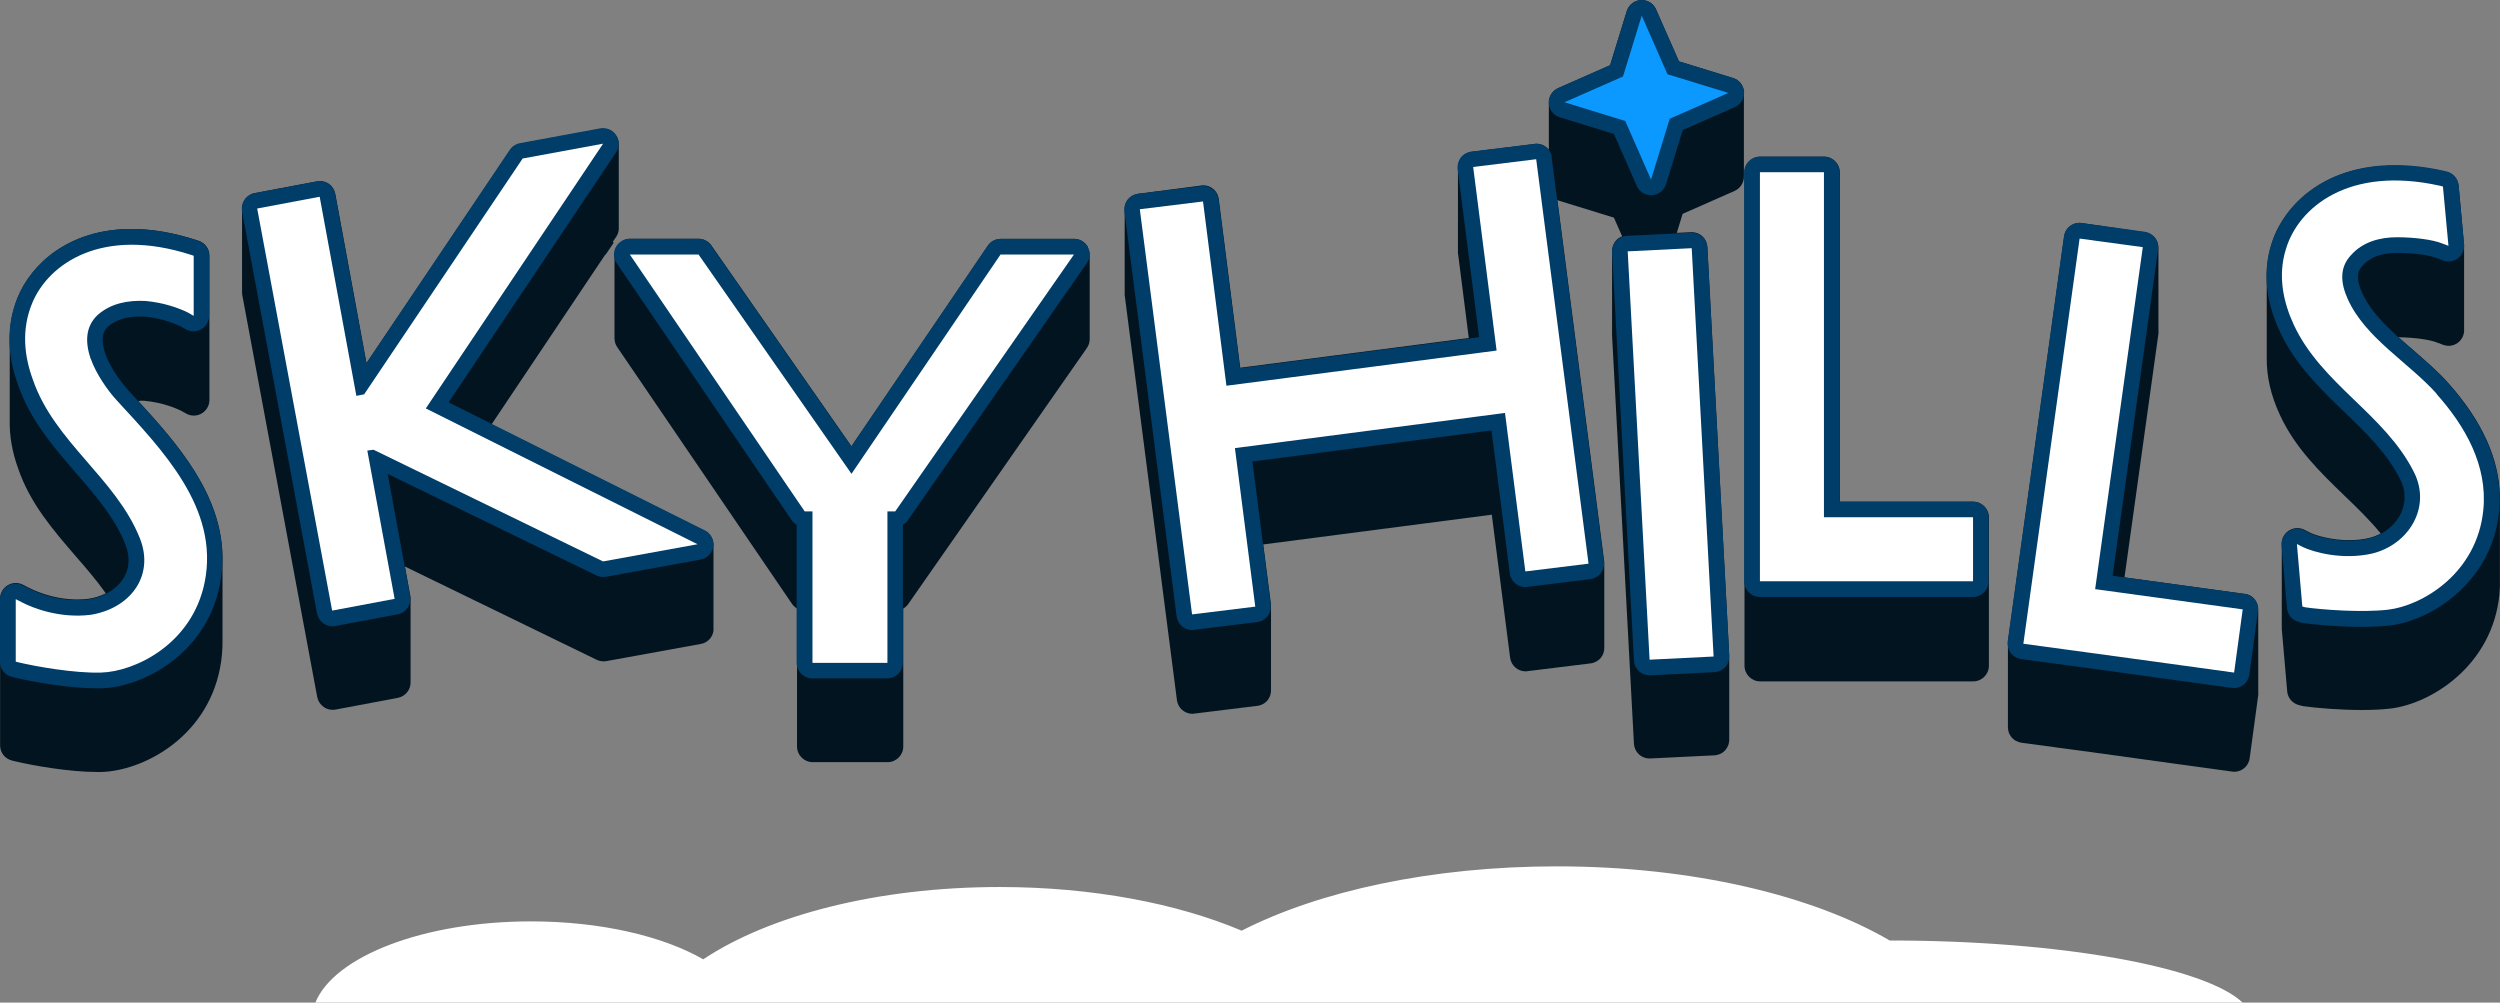 <?xml version="1.0" encoding="UTF-8"?>
<svg id="Layer_1" data-name="Layer 1" xmlns="http://www.w3.org/2000/svg" viewBox="0 0 244.47 98.04">
  <rect x="0" y="0" width="244.47" height="98.04" fill="#808080" stroke="none"/>
  <defs>
    <style>
      .cls-1 {
        fill: #021420;
      }

      .cls-1, .cls-2, .cls-3, .cls-4, .cls-5 {
        stroke-width: 0px;
      }

      .cls-2, .cls-3 {
        fill: #fff;
      }

      .cls-3 {
        fill-rule: evenodd;
      }

      .cls-4 {
        fill: #003d69;
      }

      .cls-5 {
        fill: #0b99ff;
      }
    </style>
  </defs>
  <path class="cls-1" d="m13.54,39.21c.07,0,.13-.02.21-.02h.34c1.82.16,3.18.76,3.61.97l.5.28c.24.14.5.2.76.2s.53-.07.76-.21c.47-.27.76-.78.76-1.32v-14.11c0-.66-.42-1.24-1.05-1.45l-.24-.08c-2.2-.71-4.31-1.08-6.29-1.08-6.2,0-9.83,3.46-11.16,6.69-.57,1.4-.83,2.86-.79,4.39v7.63c-.03,1.53.24,3.1.83,4.73,1.18,3.44,3.46,6.05,5.65,8.59,1.05,1.21,2.05,2.37,2.92,3.6-.5.25-1.07.44-1.67.53-.37.05-.74.07-1.12.07-2.53,0-4.47-1.01-4.73-1.14l-.61-.31c-.21-.11-.45-.16-.68-.16-.28,0-.56.08-.8.23-.45.27-.73.77-.73,1.3v14.35c0,.7.47,1.31,1.16,1.48l.32.08c1.76.42,5.32,1.04,7.95,1.04h.45c4.01-.09,10.25-3.28,11.61-10.08.2-.98.27-1.93.26-2.86v-8.02c-.04-6.16-4.43-11.17-8.24-15.31Z"/>
  <path class="cls-4" d="m12.5,38.1c-.79-.86-1.77-2.27-2.2-3.5-.61-1.84.02-2.43.25-2.65.76-.67,1.8-1,3.17-1h.34c1.82.16,3.18.76,3.61.97l.5.28c.24.14.5.2.76.2s.53-.07.76-.21c.47-.27.76-.78.76-1.32v-5.87c0-.66-.42-1.24-1.05-1.45l-.24-.08c-2.2-.71-4.31-1.08-6.29-1.08-6.19,0-9.83,3.46-11.15,6.69-1.08,2.64-1.07,5.53.05,8.57,1.18,3.44,3.46,6.05,5.65,8.59,1.95,2.25,3.79,4.38,4.83,6.97.51,1.28.41,2.53-.29,3.51-.69.98-1.89,1.66-3.29,1.89-.37.05-.74.07-1.12.07-2.53,0-4.47-1.01-4.73-1.14l-.61-.31c-.21-.11-.45-.16-.68-.16-.28,0-.56.08-.8.23-.45.27-.73.77-.73,1.3v6.11c0,.7.47,1.31,1.16,1.48l.32.08c1.76.42,5.32,1.04,7.95,1.04h.45c4.01-.09,10.25-3.28,11.61-10.08,1.53-7.67-3.99-13.67-8.41-18.48l-.58-.63h0Z"/>
  <path class="cls-2" d="m8.86,35.08c-.53-1.6-.53-3.13.69-4.28,1.3-1.15,2.98-1.45,4.66-1.37,1.76.15,3.28.69,4.2,1.15l.53.31v-5.88l-.23-.08c-8.7-2.82-13.97.84-15.57,4.73-1.07,2.6-.76,5.19.08,7.48,2.1,6.09,8.11,9.62,10.46,15.5.76,1.91.46,3.66-.46,4.96-.92,1.3-2.44,2.21-4.35,2.52-3.05.38-5.73-.69-6.72-1.22l-.61-.31v6.11l.31.08c1.6.38,5.42,1.07,8.02.99,3.28-.08,8.93-2.75,10.15-8.86,1.44-7.22-4.18-12.94-8.63-17.79-.84-.92-1.98-2.52-2.52-4.05Z"/>
  <path class="cls-1" d="m59.93,23.64l.34-.5c.18-.28.26-.6.24-.92v-8.02c.02-.32-.05-.64-.24-.92-.28-.44-.77-.69-1.27-.69-.09,0-.18,0-.27.02l-7.86,1.45c-.4.08-.76.31-.99.65l-14.04,20.8-3.05-16.55c-.08-.4-.31-.76-.63-.98-.26-.18-.56-.27-.86-.27-.09,0-.19,0-.28.02l-6.11,1.15c-.76.15-1.27.82-1.24,1.57v8.02c0,.12,0,.25.02.37l7.33,39.32c.08.4.31.75.64.98.25.18.56.27.86.27.09,0,.19,0,.28-.02l6.11-1.15c.76-.15,1.27-.82,1.24-1.56v-8.02c0-.12,0-.24-.02-.37l-.53-2.89,18.75,9.12c.21.1.44.15.67.15.09,0,.18,0,.27-.02l9.24-1.68c.65-.11,1.15-.63,1.24-1.29v-.15h0v-.16h0v-.16h0v-.16h0v-.16h0v-.16h0v-.16h0v-.16h0v-.16h0v-.16h0v-.16h0v-.16h0v-.16h0v-.16h0v-.16h0v-.16h0v-.16h0v-.16h0v-.16h0v-.16h0v-.16h0v-.16h0v-.16h0v-.16h0v-.16h0v-.16h0v-.16h0v-.16h0v-.16h0v-.16h0v-.16h0v-.16h0v-.16h0v-.16h0v-.16h0v-.16h0v-.16h0v-.16h0v-.16h0v-.16h0v-.16h0v-.16h0v-.16h0v-.16h0v-.16h0v-.16h0v-.16h0v-.16h0v-.16h0v-.16h0v-.16h0c.09-.66-.24-1.3-.82-1.59l-20.88-10.44,11.14-16.63v.05l.82-1.2s-.04.02-.05.02l-.02-.06Z"/>
  <path class="cls-4" d="m68.89,51.85l-25.02-12.5,16.37-24.44c.34-.51.34-1.18,0-1.69-.27-.44-.76-.69-1.27-.69-.09,0-.18,0-.27.02l-7.86,1.45c-.4.08-.76.31-.99.65l-14.03,20.87-3.05-16.55c-.08-.4-.31-.76-.63-.98-.26-.18-.56-.27-.86-.27-.09,0-.19,0-.28.02l-6.11,1.15c-.82.15-1.37.95-1.22,1.78l7.33,39.32c.08.4.31.75.64.98.25.18.56.27.86.27.09,0,.19,0,.28-.02l6.11-1.15c.82-.15,1.37-.95,1.22-1.78l-2.2-11.95,20.41,9.93c.21.1.44.15.67.15.09,0,.18,0,.27-.02l9.24-1.68c.65-.11,1.15-.63,1.24-1.29.09-.65-.24-1.29-.82-1.58h-.02Z"/>
  <path class="cls-2" d="m58.97,14.05l-7.86,1.45-15.5,23.06-.76.15-3.59-19.47-6.11,1.15,7.33,39.32,6.11-1.15-2.67-14.5.61-.08,22.44,10.92,9.24-1.68-26.57-13.28,17.33-25.88Z"/>
  <path class="cls-1" d="m106.4,24.18c-.26-.5-.79-.82-1.35-.82h-7.18c-.5,0-.98.25-1.26.67l-13.34,19.62-13.7-19.64c-.28-.41-.76-.66-1.25-.66h-6.72c-.24,0-.48.07-.69.18l-.82,1.2c0,.09-.02.19,0,.28v8.02c0,.31.07.62.25.89l17.1,25.12c.13.19.31.35.5.47v13.49c0,.84.69,1.53,1.53,1.53h7.33c.84,0,1.53-.69,1.53-1.53v-13.49c.19-.11.36-.26.49-.45l17.48-25.05c.18-.27.27-.58.26-.89v-8.02c.02-.29-.02-.58-.16-.85v-.07Z"/>
  <path class="cls-4" d="m105.02,23.36h-7.18c-.5,0-.98.25-1.26.67l-13.34,19.62-13.7-19.64c-.28-.41-.76-.66-1.25-.66h-6.72c-.56,0-1.08.31-1.35.81-.27.5-.23,1.11.08,1.57l17.1,25.12c.13.19.31.35.5.47v13.49c0,.84.69,1.53,1.53,1.53h7.33c.84,0,1.53-.69,1.53-1.53v-13.49c.19-.11.36-.26.49-.45l17.49-25.12c.33-.47.37-1.08.1-1.58-.27-.5-.78-.82-1.35-.82Z"/>
  <path class="cls-2" d="m83.27,46.34l-14.96-21.45h-6.72l17.1,25.12h.76v14.81h7.33v-14.81h.76l17.48-25.12h-7.18l-14.58,21.45Z"/>
  <path class="cls-1" d="m244.46,48.59c-.05-3.69-1.74-7.42-5.02-11.1-1.03-1.16-2.26-2.21-3.44-3.24-.5-.43-.99-.85-1.46-1.27,1.67.02,3.15.26,3.76.51l.61.23c.18.06.35.1.53.1.33,0,.66-.11.92-.31.42-.32.64-.83.6-1.35v-8.18l-.53-5.8c-.06-.65-.52-1.18-1.15-1.34l-.34-.08c-1.64-.37-3.24-.55-4.73-.55-7.18-.07-11,4.12-12.09,7.7-.33,1.05-.47,2.12-.46,3.22v7.89c-.02,1.79.4,3.66,1.3,5.58,1.5,3.24,3.95,5.6,6.31,7.88,1.27,1.22,2.49,2.41,3.54,3.69-.34.18-.71.33-1.1.43-.63.15-1.31.22-2.01.22-1.75,0-3.21-.46-3.76-.71l-.61-.31c-.21-.11-.45-.16-.68-.16-.3,0-.6.09-.86.27-.46.31-.71.85-.66,1.4v8.18l.53,6.11c.05.65.52,1.19,1.15,1.35l.31.08c.05.02.1.02.15.03,1.26.18,3.58.37,5.71.37,1.06,0,1.99-.05,2.77-.14,4.01-.47,9.98-4.23,10.66-11.14.05-.52.07-1.05.05-1.57v-8.02.04Z"/>
  <path class="cls-4" d="m239.42,37.49c-1.03-1.16-2.26-2.21-3.43-3.24-2.08-1.79-4.04-3.48-5.01-5.64-.79-1.74-.21-2.34.06-2.64.72-.82,1.85-1.24,3.36-1.24,1.73,0,3.27.25,3.89.51l.61.23c.18.06.35.1.54.1.33,0,.66-.11.92-.31.42-.32.64-.83.6-1.35l-.54-5.8c-.06-.65-.52-1.18-1.15-1.34l-.34-.08c-1.64-.37-3.24-.55-4.73-.55-7.2,0-11.02,4.19-12.1,7.76-.83,2.66-.55,5.52.83,8.5,1.5,3.24,3.95,5.6,6.31,7.88,2.16,2.08,4.2,4.05,5.47,6.59.69,1.37.43,2.54.09,3.28-.56,1.21-1.73,2.15-3.11,2.5-.63.15-1.31.22-2.01.22-1.76,0-3.21-.46-3.76-.71l-.61-.31c-.21-.11-.45-.16-.68-.16-.3,0-.6.09-.86.27-.46.31-.71.85-.66,1.4l.53,6.11c.05.65.52,1.19,1.15,1.35l.3.08c.05.02.1.02.15.03,1.26.18,3.58.37,5.71.37,1.06,0,1.99-.05,2.77-.14,4.02-.47,9.99-4.23,10.66-11.14.4-4.15-1.27-8.36-4.96-12.51h0Z"/>
  <path class="cls-2" d="m238.28,38.51c-2.73-3.06-6.98-5.44-8.7-9.27-.69-1.53-.84-3.05.31-4.28,1.14-1.3,2.82-1.76,4.5-1.76s3.51.23,4.43.61l.61.23-.54-5.8-.31-.08c-8.93-1.98-13.82,2.14-15.04,6.18-.84,2.67-.23,5.27.76,7.41,2.71,5.84,8.92,8.75,11.76,14.43,1.73,3.44-.53,7.06-4.05,7.94-2.98.69-5.8-.15-6.79-.61l-.61-.31.53,6.11.3.08c1.6.23,5.5.53,8.09.23,3.28-.38,8.7-3.51,9.31-9.77.43-4.35-1.79-8.21-4.59-11.34Z"/>
  <path class="cls-1" d="m170.55,9.11s.01-.08,0-.11c-.04-.63-.46-1.18-1.08-1.37l-5.29-1.63-2.24-5.08c-.24-.56-.79-.91-1.4-.91h-.09c-.63.04-1.18.47-1.37,1.08l-1.63,5.29-5.08,2.24c-.58.26-.95.85-.91,1.49,0,.02,0,.03,0,.05,0,.04-.01.08,0,.11,0,.02,0,.03,0,.05,0,.04-.01.08,0,.11,0,.02,0,.03,0,.05,0,.04-.01.08,0,.11,0,.02,0,.03,0,.05,0,.04-.01.08,0,.11,0,.02,0,.03,0,.05,0,.04-.01.08,0,.11,0,.02,0,.03,0,.05,0,.04-.01.08,0,.11,0,.02,0,.03,0,.05,0,.04-.01.08,0,.11,0,.02,0,.03,0,.05,0,.04-.01.08,0,.11,0,.02,0,.03,0,.05,0,.04-.01.08,0,.11,0,.02,0,.03,0,.05,0,.04-.01.08,0,.11,0,.02,0,.03,0,.05,0,.04-.01.08,0,.11,0,.02,0,.03,0,.05,0,.04-.01.08,0,.11,0,.02,0,.03,0,.05,0,.04-.01.08,0,.11,0,.02,0,.03,0,.05,0,.04-.01.08,0,.11,0,.02,0,.03,0,.05,0,.04-.01.08,0,.11,0,.02,0,.03,0,.05,0,.04-.01.08,0,.11,0,.02,0,.03,0,.05,0,.04-.01.08,0,.11,0,.02,0,.03,0,.05,0,.04-.01.08,0,.11,0,.02,0,.03,0,.05,0,.04-.01.08,0,.11,0,.02,0,.03,0,.05,0,.04-.01.08,0,.11,0,.02,0,.03,0,.05,0,.04-.01.08,0,.11,0,.02,0,.03,0,.05,0,.04-.01.08,0,.11,0,.02,0,.03,0,.05,0,.04-.01.08,0,.11,0,.02,0,.03,0,.05,0,.04-.01.08,0,.11,0,.02,0,.03,0,.05,0,.04-.01.08,0,.11,0,.02,0,.03,0,.05,0,.04-.01.08,0,.11,0,.02,0,.03,0,.05,0,.04-.01.08,0,.11,0,.02,0,.03,0,.05,0,.04-.01.08,0,.11,0,.02,0,.03,0,.05,0,.04-.01.08,0,.11,0,.02,0,.03,0,.05,0,.04-.01.08,0,.11,0,.02,0,.03,0,.05,0,.04-.01.08,0,.11,0,.02,0,.03,0,.05,0,.04-.01.08,0,.11,0,.02,0,.03,0,.05,0,.04-.01.08,0,.11,0,.02,0,.03,0,.05,0,.04-.01.08,0,.11,0,.02,0,.03,0,.05,0,.04-.01.08,0,.11,0,.02,0,.03,0,.05,0,.04-.01.08,0,.11,0,.02,0,.03,0,.05,0,.04-.01.08,0,.11,0,.02,0,.03,0,.05,0,.04-.01.08,0,.11,0,.02,0,.03,0,.05,0,.04-.01.08,0,.11,0,.02,0,.03,0,.05,0,.04-.01.08,0,.11,0,.02,0,.03,0,.05,0,.04-.01.08,0,.11,0,.02,0,.03,0,.05,0,.04-.01.08,0,.11,0,.02,0,.03,0,.05,0,.04-.01.08,0,.11,0,.02,0,.03,0,.05,0,.04-.01.08,0,.11,0,.02,0,.03,0,.05,0,.04-.01.08,0,.11,0,.02,0,.03,0,.05,0,.04-.01.08,0,.11,0,.02,0,.03,0,.05,0,.04-.01.08,0,.11,0,.02,0,.03,0,.05v.04l.1,1.01c.17.44.51.78.97.92l5.29,1.63.81,1.83c-.22.08-.43.21-.6.4-.27.31-.41.7-.39,1.11v8.18l2.14,39.93c.05.82.72,1.44,1.53,1.44.02,0,6.34-.31,6.34-.31.4-.02.79-.2,1.06-.5.27-.31.41-.7.39-1.11v-8.18l-2.14-39.93c-.05-.82-.72-1.44-1.53-1.44,0,0-.62.03-1.46.07l.57-1.86,5.08-2.24c.58-.26.95-.85.91-1.49,0-.02,0-.03,0-.05,0-.04.02-.08,0-.11,0-.02,0-.03,0-.05,0-.04.02-.08,0-.11,0-.02,0-.03,0-.05,0-.04.02-.08,0-.11,0-.02,0-.03,0-.05,0-.04.02-.08,0-.11,0-.02,0-.03,0-.05,0-.04.02-.08,0-.11,0-.02,0-.03,0-.05,0-.04.02-.08,0-.11,0-.02,0-.03,0-.05,0-.04.02-.08,0-.11,0-.02,0-.03,0-.05,0-.04.02-.08,0-.11,0-.02,0-.03,0-.05,0-.04.02-.08,0-.11,0-.02,0-.03,0-.05,0-.04.02-.08,0-.11,0-.02,0-.03,0-.05,0-.04.02-.08,0-.11,0-.02,0-.03,0-.05,0-.04.02-.08,0-.11,0-.02,0-.03,0-.05,0-.04.02-.08,0-.11,0-.02,0-.03,0-.05,0-.04.02-.08,0-.11,0-.02,0-.03,0-.05,0-.04.02-.08,0-.11,0-.02,0-.03,0-.05,0-.04.02-.08,0-.11,0-.02,0-.03,0-.05,0-.04.02-.08,0-.11,0-.02,0-.03,0-.05,0-.04.02-.08,0-.11,0-.02,0-.03,0-.05,0-.04.02-.08,0-.11,0-.02,0-.03,0-.05,0-.04.02-.08,0-.11,0-.02,0-.03,0-.05,0-.04.02-.08,0-.11,0-.02,0-.03,0-.05,0-.04.02-.08,0-.11,0-.02,0-.03,0-.05,0-.04.02-.08,0-.11,0-.02,0-.03,0-.05,0-.04.02-.08,0-.11,0-.02,0-.03,0-.05,0-.04.02-.08,0-.11,0-.02,0-.03,0-.05,0-.04.02-.08,0-.11,0-.02,0-.03,0-.05,0-.04.02-.08,0-.11,0-.02,0-.03,0-.05,0-.04.02-.08,0-.11,0-.02,0-.03,0-.05,0-.04.02-.08,0-.11,0-.02,0-.03,0-.05,0-.04.02-.08,0-.11,0-.02,0-.03,0-.05,0-.04.02-.08,0-.11,0-.02,0-.03,0-.05,0-.04.02-.08,0-.11,0-.02,0-.03,0-.05,0-.04.02-.08,0-.11,0-.02,0-.03,0-.05,0-.04.02-.08,0-.11,0-.02,0-.03,0-.05,0-.04.02-.08,0-.11,0-.02,0-.03,0-.05,0-.04.02-.08,0-.11,0-.02,0-.03,0-.05,0-.04.02-.08,0-.11,0-.02,0-.03,0-.05,0-.04.02-.08,0-.11,0-.02,0-.03,0-.05,0-.04.02-.08,0-.11,0-.02,0-.03,0-.05,0-.04.02-.08,0-.11,0-.02,0-.03,0-.05,0-.04.02-.08,0-.11,0-.02,0-.03,0-.05,0-.04.02-.08,0-.11,0-.02,0-.03,0-.05,0-.04.02-.08,0-.11,0-.02,0-.03,0-.05,0-.04.02-.08,0-.11,0-.02,0-.03,0-.05,0-.04.02-.08,0-.11,0-.02,0-.03,0-.05,0-.04.02-.08,0-.11,0-.02,0-.03,0-.05,0-.04.02-.08,0-.11,0-.02,0-.03,0-.05,0-.04.02-.08,0-.11,0-.02,0-.03,0-.05,0-.04.02-.08,0-.11,0-.02,0-.03,0-.05,0-.04.02-.08,0-.11,0-.02,0-.03,0-.05v.02Z"/>
  <path class="cls-4" d="m165.43,22.75l-6.34.31c-.4.02-.79.2-1.06.5-.27.31-.41.7-.39,1.11l2.14,39.93c.05.82.72,1.44,1.53,1.44.02,0,6.34-.31,6.34-.31.41-.02.79-.2,1.06-.5.28-.31.41-.7.39-1.11l-2.14-39.93c-.05-.82-.72-1.44-1.53-1.44Z"/>
  <path class="cls-4" d="m169.47,7.63l-5.29-1.63-2.24-5.08c-.24-.56-.79-.92-1.4-.92h-.09c-.63.04-1.18.47-1.37,1.08l-1.63,5.29-5.08,2.24c-.59.26-.95.85-.92,1.49.04.63.46,1.18,1.08,1.37l5.29,1.63,2.24,5.08c.24.56.79.91,1.4.91h.09c.63-.04,1.18-.47,1.37-1.08l1.63-5.29,5.08-2.24c.58-.26.95-.85.91-1.49-.04-.63-.46-1.18-1.08-1.37h0Z"/>
  <path class="cls-2" d="m159.17,24.58l2.14,39.93,6.26-.31-2.14-39.93-6.26.31Z"/>
  <path class="cls-5" d="m160.54,1.53l-1.83,5.95-5.73,2.52,5.95,1.83,2.52,5.73,1.83-5.95,5.73-2.52-5.95-1.83-2.52-5.73Z"/>
  <path class="cls-1" d="m192.96,49.06h-13.05V16.85c0-.84-.69-1.53-1.53-1.53h-6.26c-.85,0-1.53.69-1.53,1.53v48.25c0,.84.69,1.53,1.53,1.53h20.84c.84,0,1.53-.69,1.53-1.53v-14.51c0-.84-.69-1.53-1.53-1.53Z"/>
  <path class="cls-4" d="m192.94,49.06h-13.06V16.85c0-.84-.69-1.53-1.53-1.53h-6.26c-.84,0-1.53.69-1.53,1.53v40c0,.84.69,1.53,1.53,1.53h20.84c.84,0,1.53-.69,1.53-1.53v-6.26c0-.84-.69-1.53-1.53-1.53Z"/>
  <path class="cls-2" d="m178.36,16.84h-6.26v40h20.84v-6.26h-14.58V16.84Z"/>
  <path class="cls-1" d="m219.54,58.08l-11.79-1.62,3.32-23.83c.01-.11.01-.22,0-.34v-8.02c0-.34-.09-.69-.31-.96-.24-.32-.61-.53-1.01-.59l-6.18-.91c-.07,0-.14-.02-.21-.02-.75,0-1.4.55-1.51,1.32l-5.5,39.61c-.01.11-.01.22,0,.34v8.02c0,.34.09.69.31.96.24.32.61.53,1.01.59,4.95.66,9.91,1.34,14.86,2.03l5.74.79c.07,0,.14.02.21.02.33,0,.66-.11.92-.31.32-.24.54-.61.59-1.01l.84-6.18c.01-.11.01-.23,0-.34v-8.02c.01-.76-.53-1.44-1.31-1.54Z"/>
  <path class="cls-4" d="m219.51,58.08l-12.92-1.78,4.45-31.92c.05-.4-.05-.81-.3-1.13-.24-.32-.61-.53-1.01-.59l-6.18-.85c-.07,0-.14-.02-.21-.02-.75,0-1.4.55-1.51,1.32l-5.5,39.61c-.05.4.05.81.3,1.14.24.32.61.53,1.01.59,4.96.66,9.91,1.34,14.86,2.03l5.74.79c.07,0,.14.02.21.02.33,0,.66-.11.92-.31.32-.24.53-.61.59-1.01l.84-6.18c.11-.83-.47-1.6-1.31-1.72Z"/>
  <path class="cls-2" d="m209.54,24.17l-6.18-.84-5.5,39.62c6.87.92,13.74,1.88,20.61,2.82l.84-6.18-14.43-1.98,4.66-33.44Z"/>
  <path class="cls-1" d="m152.17,18.24s0,.03,0,.05c0,.04-.01.08,0,.11,0,.02,0,.03,0,.05v.05l-.4-3.11c-.1-.77-.76-1.33-1.51-1.33-.06,0-.13,0-.19.02l-6.18.76c-.4.05-.77.26-1.01.58-.21.27-.32.62-.31.97v8.02c0,.11,0,.21,0,.32l1.06,8.32-22.35,2.91-2.1-16.5c-.1-.77-.76-1.34-1.51-1.34-.06,0-.13,0-.19.02l-6.18.81c-.4.05-.77.26-1.01.58-.21.27-.32.62-.31.97v8.02c0,.11,0,.21,0,.33l5.11,39.62c.1.77.76,1.33,1.51,1.33.06,0,.13,0,.19-.02l6.18-.76c.4-.05.77-.26,1.01-.58.21-.27.32-.62.31-.97v-8.02c0-.11,0-.21,0-.33l-.76-5.88,22.35-2.91,1.79,13.98c.1.77.75,1.34,1.51,1.34.06,0,.13,0,.19-.02l6.18-.76c.4-.05.77-.26,1.02-.58.21-.27.32-.62.31-.97v-8.02c0-.11,0-.21,0-.33l-4.56-35.23-.08-.57s.01.03.02.05l-.1-1.01s0,.05,0,.08v-.06Z"/>
  <path class="cls-4" d="m151.75,15.38c-.1-.76-.76-1.33-1.51-1.33-.06,0-.13,0-.19.02l-6.18.76c-.4.05-.77.26-1.02.58-.24.32-.36.73-.31,1.13l2.1,16.43-23.38,3.04-2.1-16.5c-.1-.77-.76-1.34-1.51-1.34-.06,0-.13,0-.19.02l-6.18.76c-.4.05-.77.26-1.02.58-.25.32-.36.73-.31,1.13l5.11,39.62c.1.77.76,1.33,1.51,1.33.06,0,.13,0,.19-.02l6.18-.76c.4-.05.77-.26,1.01-.58.25-.32.36-.73.31-1.13l-1.79-13.99,23.38-3.04,1.79,13.98c.1.77.76,1.34,1.51,1.34.06,0,.13,0,.19-.02l6.18-.76c.4-.05.77-.26,1.02-.58.25-.32.36-.73.3-1.13l-5.11-39.55Z"/>
  <path class="cls-2" d="m144.06,16.34l2.29,17.94-26.42,3.44-2.29-18.02-6.18.76,5.11,39.62,6.18-.76-1.99-15.5,26.41-3.44,1.99,15.5,6.18-.76-5.12-39.55-6.18.76Z"/>
  <path class="cls-3" d="m219.31,98.04H30.84c1.84-4.52,10.58-7.94,21.08-7.94,6.84,0,12.92,1.45,16.85,3.71,6.42-4.28,17-7.07,28.97-7.07,9.1,0,17.4,1.61,23.68,4.27,7.55-3.86,18.55-6.29,30.81-6.29,13.24,0,25.02,2.84,32.56,7.25,16.8,0,30.87,2.6,34.52,6.08Z"/>
</svg>